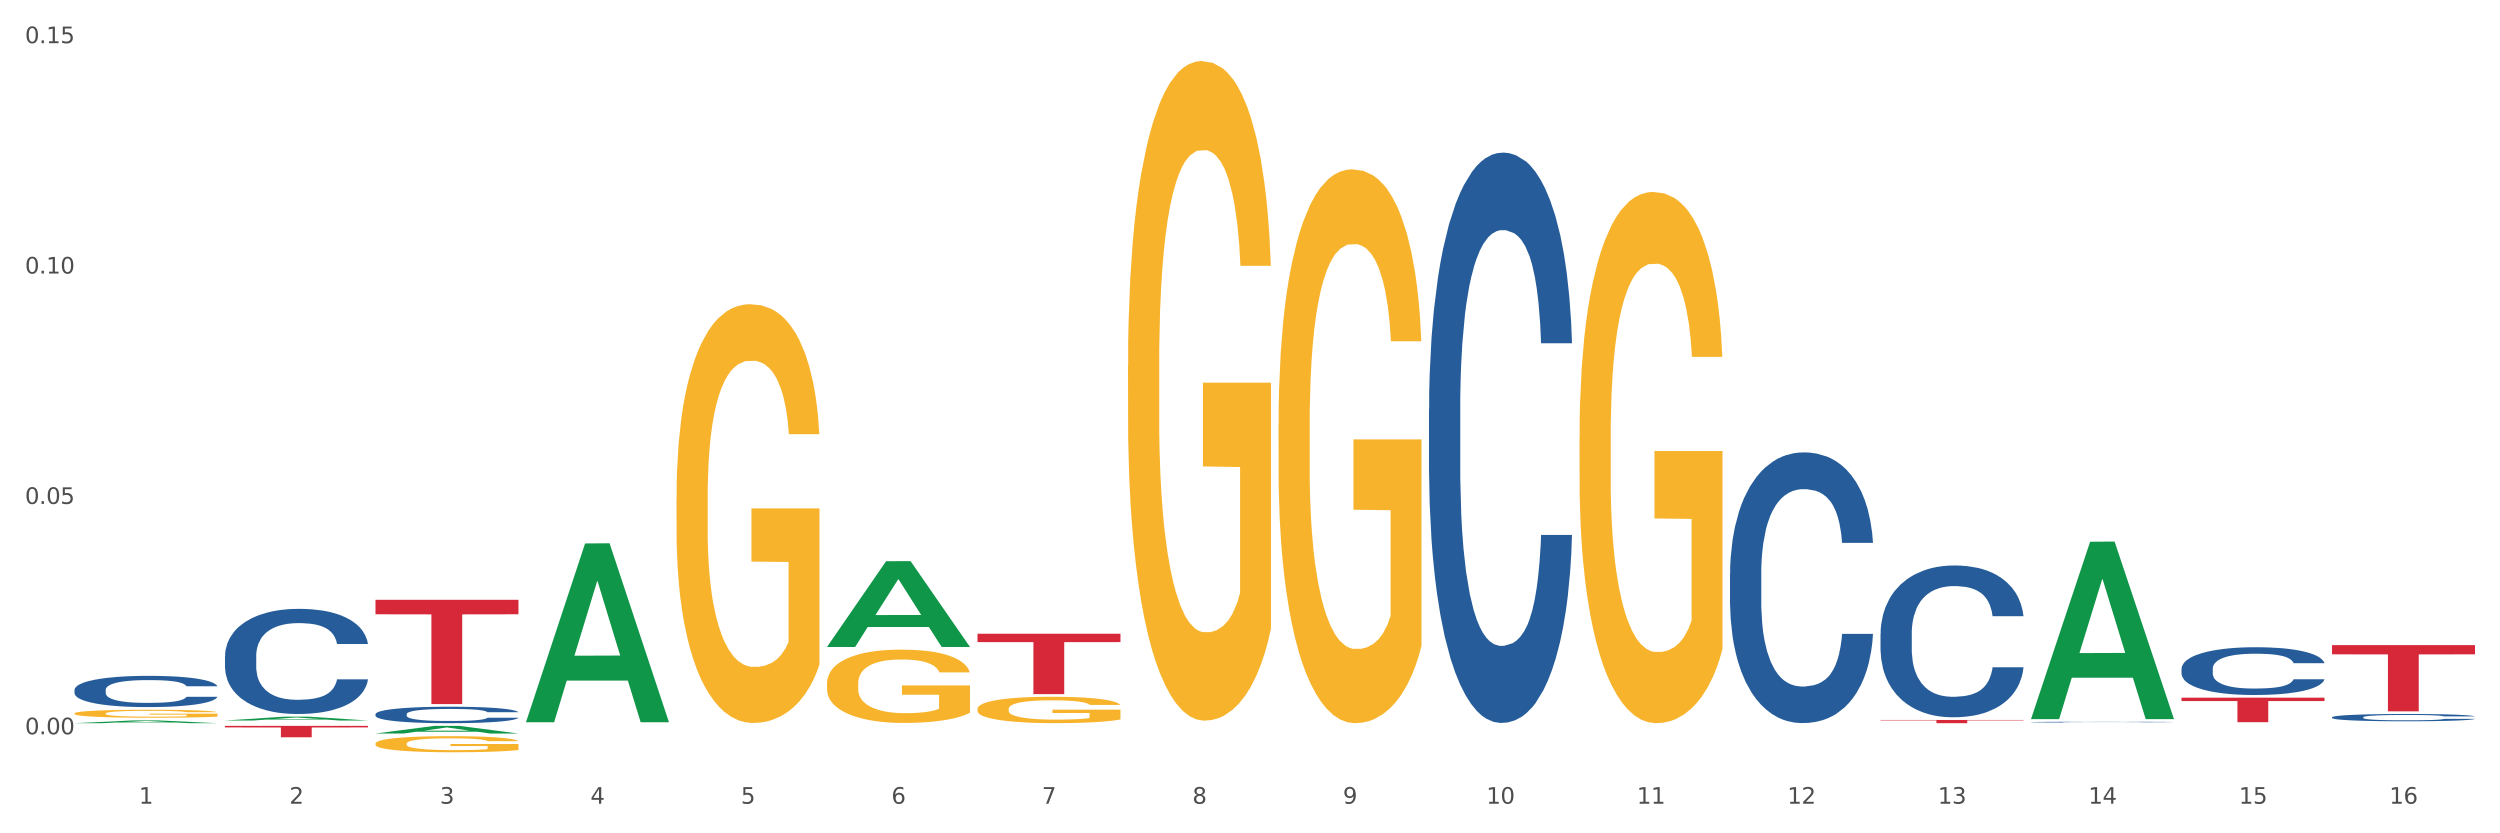 <?xml version="1.0" encoding="utf-8" standalone="no"?>
<!DOCTYPE svg PUBLIC "-//W3C//DTD SVG 1.1//EN"
  "http://www.w3.org/Graphics/SVG/1.1/DTD/svg11.dtd">
<svg xmlns:xlink="http://www.w3.org/1999/xlink" width="1080pt" height="360pt" viewBox="0 0 1080 360" xmlns="http://www.w3.org/2000/svg" version="1.1">
 <rect x="0" y="0" width="1080" height="360" fill="#333333" stroke="none"/>
 <defs>
  <style type="text/css">*{stroke-linejoin: round; stroke-linecap: butt}</style>
 </defs>
 <g id="figure_1">
  <g id="patch_1">
   <path d="M 0 360 
L 1080 360 
L 1080 0 
L 0 0 
z
" style="fill: #ffffff; stroke: #ffffff; stroke-linejoin: miter"/>
  </g>
  <g id="axes_1">
   <g id="matplotlib.axis_1">
    <g id="xtick_1">
     <g id="text_1">
      <!-- 1 -->
      <g style="fill: #4d4d4d" transform="translate(60.004 347.204) scale(0.096 -0.096)">
       <defs>
        <path id="DejaVuSans-31" d="M 794 531 
L 1825 531 
L 1825 4091 
L 703 3866 
L 703 4441 
L 1819 4666 
L 2450 4666 
L 2450 531 
L 3481 531 
L 3481 0 
L 794 0 
L 794 531 
z
" transform="scale(0.016)"/>
       </defs>
       <use xlink:href="#DejaVuSans-31"/>
      </g>
     </g>
    </g>
    <g id="xtick_2">
     <g id="text_2">
      <!-- 2 -->
      <g style="fill: #4d4d4d" transform="translate(125.021 347.204) scale(0.096 -0.096)">
       <defs>
        <path id="DejaVuSans-32" d="M 1228 531 
L 3431 531 
L 3431 0 
L 469 0 
L 469 531 
Q 828 903 1448 1529 
Q 2069 2156 2228 2338 
Q 2531 2678 2651 2914 
Q 2772 3150 2772 3378 
Q 2772 3750 2511 3984 
Q 2250 4219 1831 4219 
Q 1534 4219 1204 4116 
Q 875 4013 500 3803 
L 500 4441 
Q 881 4594 1212 4672 
Q 1544 4750 1819 4750 
Q 2544 4750 2975 4387 
Q 3406 4025 3406 3419 
Q 3406 3131 3298 2873 
Q 3191 2616 2906 2266 
Q 2828 2175 2409 1742 
Q 1991 1309 1228 531 
z
" transform="scale(0.016)"/>
       </defs>
       <use xlink:href="#DejaVuSans-32"/>
      </g>
     </g>
    </g>
    <g id="xtick_3">
     <g id="text_3">
      <!-- 3 -->
      <g style="fill: #4d4d4d" transform="translate(190.039 347.204) scale(0.096 -0.096)">
       <defs>
        <path id="DejaVuSans-33" d="M 2597 2516 
Q 3050 2419 3304 2112 
Q 3559 1806 3559 1356 
Q 3559 666 3084 287 
Q 2609 -91 1734 -91 
Q 1441 -91 1130 -33 
Q 819 25 488 141 
L 488 750 
Q 750 597 1062 519 
Q 1375 441 1716 441 
Q 2309 441 2620 675 
Q 2931 909 2931 1356 
Q 2931 1769 2642 2001 
Q 2353 2234 1838 2234 
L 1294 2234 
L 1294 2753 
L 1863 2753 
Q 2328 2753 2575 2939 
Q 2822 3125 2822 3475 
Q 2822 3834 2567 4026 
Q 2313 4219 1838 4219 
Q 1578 4219 1281 4162 
Q 984 4106 628 3988 
L 628 4550 
Q 988 4650 1302 4700 
Q 1616 4750 1894 4750 
Q 2613 4750 3031 4423 
Q 3450 4097 3450 3541 
Q 3450 3153 3228 2886 
Q 3006 2619 2597 2516 
z
" transform="scale(0.016)"/>
       </defs>
       <use xlink:href="#DejaVuSans-33"/>
      </g>
     </g>
    </g>
    <g id="xtick_4">
     <g id="text_4">
      <!-- 4 -->
      <g style="fill: #4d4d4d" transform="translate(255.056 347.204) scale(0.096 -0.096)">
       <defs>
        <path id="DejaVuSans-34" d="M 2419 4116 
L 825 1625 
L 2419 1625 
L 2419 4116 
z
M 2253 4666 
L 3047 4666 
L 3047 1625 
L 3713 1625 
L 3713 1100 
L 3047 1100 
L 3047 0 
L 2419 0 
L 2419 1100 
L 313 1100 
L 313 1709 
L 2253 4666 
z
" transform="scale(0.016)"/>
       </defs>
       <use xlink:href="#DejaVuSans-34"/>
      </g>
     </g>
    </g>
    <g id="xtick_5">
     <g id="text_5">
      <!-- 5 -->
      <g style="fill: #4d4d4d" transform="translate(320.073 347.204) scale(0.096 -0.096)">
       <defs>
        <path id="DejaVuSans-35" d="M 691 4666 
L 3169 4666 
L 3169 4134 
L 1269 4134 
L 1269 2991 
Q 1406 3038 1543 3061 
Q 1681 3084 1819 3084 
Q 2600 3084 3056 2656 
Q 3513 2228 3513 1497 
Q 3513 744 3044 326 
Q 2575 -91 1722 -91 
Q 1428 -91 1123 -41 
Q 819 9 494 109 
L 494 744 
Q 775 591 1075 516 
Q 1375 441 1709 441 
Q 2250 441 2565 725 
Q 2881 1009 2881 1497 
Q 2881 1984 2565 2268 
Q 2250 2553 1709 2553 
Q 1456 2553 1204 2497 
Q 953 2441 691 2322 
L 691 4666 
z
" transform="scale(0.016)"/>
       </defs>
       <use xlink:href="#DejaVuSans-35"/>
      </g>
     </g>
    </g>
    <g id="xtick_6">
     <g id="text_6">
      <!-- 6 -->
      <g style="fill: #4d4d4d" transform="translate(385.09 347.204) scale(0.096 -0.096)">
       <defs>
        <path id="DejaVuSans-36" d="M 2113 2584 
Q 1688 2584 1439 2293 
Q 1191 2003 1191 1497 
Q 1191 994 1439 701 
Q 1688 409 2113 409 
Q 2538 409 2786 701 
Q 3034 994 3034 1497 
Q 3034 2003 2786 2293 
Q 2538 2584 2113 2584 
z
M 3366 4563 
L 3366 3988 
Q 3128 4100 2886 4159 
Q 2644 4219 2406 4219 
Q 1781 4219 1451 3797 
Q 1122 3375 1075 2522 
Q 1259 2794 1537 2939 
Q 1816 3084 2150 3084 
Q 2853 3084 3261 2657 
Q 3669 2231 3669 1497 
Q 3669 778 3244 343 
Q 2819 -91 2113 -91 
Q 1303 -91 875 529 
Q 447 1150 447 2328 
Q 447 3434 972 4092 
Q 1497 4750 2381 4750 
Q 2619 4750 2861 4703 
Q 3103 4656 3366 4563 
z
" transform="scale(0.016)"/>
       </defs>
       <use xlink:href="#DejaVuSans-36"/>
      </g>
     </g>
    </g>
    <g id="xtick_7">
     <g id="text_7">
      <!-- 7 -->
      <g style="fill: #4d4d4d" transform="translate(450.108 347.204) scale(0.096 -0.096)">
       <defs>
        <path id="DejaVuSans-37" d="M 525 4666 
L 3525 4666 
L 3525 4397 
L 1831 0 
L 1172 0 
L 2766 4134 
L 525 4134 
L 525 4666 
z
" transform="scale(0.016)"/>
       </defs>
       <use xlink:href="#DejaVuSans-37"/>
      </g>
     </g>
    </g>
    <g id="xtick_8">
     <g id="text_8">
      <!-- 8 -->
      <g style="fill: #4d4d4d" transform="translate(515.125 347.204) scale(0.096 -0.096)">
       <defs>
        <path id="DejaVuSans-38" d="M 2034 2216 
Q 1584 2216 1326 1975 
Q 1069 1734 1069 1313 
Q 1069 891 1326 650 
Q 1584 409 2034 409 
Q 2484 409 2743 651 
Q 3003 894 3003 1313 
Q 3003 1734 2745 1975 
Q 2488 2216 2034 2216 
z
M 1403 2484 
Q 997 2584 770 2862 
Q 544 3141 544 3541 
Q 544 4100 942 4425 
Q 1341 4750 2034 4750 
Q 2731 4750 3128 4425 
Q 3525 4100 3525 3541 
Q 3525 3141 3298 2862 
Q 3072 2584 2669 2484 
Q 3125 2378 3379 2068 
Q 3634 1759 3634 1313 
Q 3634 634 3220 271 
Q 2806 -91 2034 -91 
Q 1263 -91 848 271 
Q 434 634 434 1313 
Q 434 1759 690 2068 
Q 947 2378 1403 2484 
z
M 1172 3481 
Q 1172 3119 1398 2916 
Q 1625 2713 2034 2713 
Q 2441 2713 2670 2916 
Q 2900 3119 2900 3481 
Q 2900 3844 2670 4047 
Q 2441 4250 2034 4250 
Q 1625 4250 1398 4047 
Q 1172 3844 1172 3481 
z
" transform="scale(0.016)"/>
       </defs>
       <use xlink:href="#DejaVuSans-38"/>
      </g>
     </g>
    </g>
    <g id="xtick_9">
     <g id="text_9">
      <!-- 9 -->
      <g style="fill: #4d4d4d" transform="translate(580.142 347.204) scale(0.096 -0.096)">
       <defs>
        <path id="DejaVuSans-39" d="M 703 97 
L 703 672 
Q 941 559 1184 500 
Q 1428 441 1663 441 
Q 2288 441 2617 861 
Q 2947 1281 2994 2138 
Q 2813 1869 2534 1725 
Q 2256 1581 1919 1581 
Q 1219 1581 811 2004 
Q 403 2428 403 3163 
Q 403 3881 828 4315 
Q 1253 4750 1959 4750 
Q 2769 4750 3195 4129 
Q 3622 3509 3622 2328 
Q 3622 1225 3098 567 
Q 2575 -91 1691 -91 
Q 1453 -91 1209 -44 
Q 966 3 703 97 
z
M 1959 2075 
Q 2384 2075 2632 2365 
Q 2881 2656 2881 3163 
Q 2881 3666 2632 3958 
Q 2384 4250 1959 4250 
Q 1534 4250 1286 3958 
Q 1038 3666 1038 3163 
Q 1038 2656 1286 2365 
Q 1534 2075 1959 2075 
z
" transform="scale(0.016)"/>
       </defs>
       <use xlink:href="#DejaVuSans-39"/>
      </g>
     </g>
    </g>
    <g id="xtick_10">
     <g id="text_10">
      <!-- 10 -->
      <g style="fill: #4d4d4d" transform="translate(642.105 347.204) scale(0.096 -0.096)">
       <defs>
        <path id="DejaVuSans-30" d="M 2034 4250 
Q 1547 4250 1301 3770 
Q 1056 3291 1056 2328 
Q 1056 1369 1301 889 
Q 1547 409 2034 409 
Q 2525 409 2770 889 
Q 3016 1369 3016 2328 
Q 3016 3291 2770 3770 
Q 2525 4250 2034 4250 
z
M 2034 4750 
Q 2819 4750 3233 4129 
Q 3647 3509 3647 2328 
Q 3647 1150 3233 529 
Q 2819 -91 2034 -91 
Q 1250 -91 836 529 
Q 422 1150 422 2328 
Q 422 3509 836 4129 
Q 1250 4750 2034 4750 
z
" transform="scale(0.016)"/>
       </defs>
       <use xlink:href="#DejaVuSans-31"/>
       <use xlink:href="#DejaVuSans-30" transform="translate(63.623 0)"/>
      </g>
     </g>
    </g>
    <g id="xtick_11">
     <g id="text_11">
      <!-- 11 -->
      <g style="fill: #4d4d4d" transform="translate(707.123 347.204) scale(0.096 -0.096)">
       <use xlink:href="#DejaVuSans-31"/>
       <use xlink:href="#DejaVuSans-31" transform="translate(63.623 0)"/>
      </g>
     </g>
    </g>
    <g id="xtick_12">
     <g id="text_12">
      <!-- 12 -->
      <g style="fill: #4d4d4d" transform="translate(772.14 347.204) scale(0.096 -0.096)">
       <use xlink:href="#DejaVuSans-31"/>
       <use xlink:href="#DejaVuSans-32" transform="translate(63.623 0)"/>
      </g>
     </g>
    </g>
    <g id="xtick_13">
     <g id="text_13">
      <!-- 13 -->
      <g style="fill: #4d4d4d" transform="translate(837.157 347.204) scale(0.096 -0.096)">
       <use xlink:href="#DejaVuSans-31"/>
       <use xlink:href="#DejaVuSans-33" transform="translate(63.623 0)"/>
      </g>
     </g>
    </g>
    <g id="xtick_14">
     <g id="text_14">
      <!-- 14 -->
      <g style="fill: #4d4d4d" transform="translate(902.174 347.204) scale(0.096 -0.096)">
       <use xlink:href="#DejaVuSans-31"/>
       <use xlink:href="#DejaVuSans-34" transform="translate(63.623 0)"/>
      </g>
     </g>
    </g>
    <g id="xtick_15">
     <g id="text_15">
      <!-- 15 -->
      <g style="fill: #4d4d4d" transform="translate(967.192 347.204) scale(0.096 -0.096)">
       <use xlink:href="#DejaVuSans-31"/>
       <use xlink:href="#DejaVuSans-35" transform="translate(63.623 0)"/>
      </g>
     </g>
    </g>
    <g id="xtick_16">
     <g id="text_16">
      <!-- 16 -->
      <g style="fill: #4d4d4d" transform="translate(1032.209 347.204) scale(0.096 -0.096)">
       <use xlink:href="#DejaVuSans-31"/>
       <use xlink:href="#DejaVuSans-36" transform="translate(63.623 0)"/>
      </g>
     </g>
    </g>
    <g id="xtick_17"/>
    <g id="xtick_18"/>
    <g id="xtick_19"/>
    <g id="xtick_20"/>
    <g id="xtick_21"/>
    <g id="xtick_22"/>
    <g id="xtick_23"/>
    <g id="xtick_24"/>
    <g id="xtick_25"/>
    <g id="xtick_26"/>
    <g id="xtick_27"/>
    <g id="xtick_28"/>
    <g id="xtick_29"/>
    <g id="xtick_30"/>
    <g id="xtick_31"/>
   </g>
   <g id="matplotlib.axis_2">
    <g id="ytick_1">
     <g id="text_17">
      <!-- 0.00 -->
      <g style="fill: #4d4d4d" transform="translate(10.8 317.214) scale(0.096 -0.096)">
       <defs>
        <path id="DejaVuSans-2e" d="M 684 794 
L 1344 794 
L 1344 0 
L 684 0 
L 684 794 
z
" transform="scale(0.016)"/>
       </defs>
       <use xlink:href="#DejaVuSans-30"/>
       <use xlink:href="#DejaVuSans-2e" transform="translate(63.623 0)"/>
       <use xlink:href="#DejaVuSans-30" transform="translate(95.41 0)"/>
       <use xlink:href="#DejaVuSans-30" transform="translate(159.033 0)"/>
      </g>
     </g>
    </g>
    <g id="ytick_2">
     <g id="text_18">
      <!-- 0.05 -->
      <g style="fill: #4d4d4d" transform="translate(10.8 217.694) scale(0.096 -0.096)">
       <use xlink:href="#DejaVuSans-30"/>
       <use xlink:href="#DejaVuSans-2e" transform="translate(63.623 0)"/>
       <use xlink:href="#DejaVuSans-30" transform="translate(95.41 0)"/>
       <use xlink:href="#DejaVuSans-35" transform="translate(159.033 0)"/>
      </g>
     </g>
    </g>
    <g id="ytick_3">
     <g id="text_19">
      <!-- 0.10 -->
      <g style="fill: #4d4d4d" transform="translate(10.8 118.174) scale(0.096 -0.096)">
       <use xlink:href="#DejaVuSans-30"/>
       <use xlink:href="#DejaVuSans-2e" transform="translate(63.623 0)"/>
       <use xlink:href="#DejaVuSans-31" transform="translate(95.41 0)"/>
       <use xlink:href="#DejaVuSans-30" transform="translate(159.033 0)"/>
      </g>
     </g>
    </g>
    <g id="ytick_4">
     <g id="text_20">
      <!-- 0.15 -->
      <g style="fill: #4d4d4d" transform="translate(10.8 18.654) scale(0.096 -0.096)">
       <use xlink:href="#DejaVuSans-30"/>
       <use xlink:href="#DejaVuSans-2e" transform="translate(63.623 0)"/>
       <use xlink:href="#DejaVuSans-31" transform="translate(95.41 0)"/>
       <use xlink:href="#DejaVuSans-35" transform="translate(159.033 0)"/>
      </g>
     </g>
    </g>
    <g id="ytick_5"/>
    <g id="ytick_6"/>
    <g id="ytick_7"/>
   </g>
   <g id="PolyCollection_1">
    <path d="M 32.175 312.415 
L 32.239 312.414 
L 57.709 311.211 
L 68.28 311.21 
L 93.941 312.417 
L 81.715 312.417 
L 76.176 312.136 
L 49.877 312.136 
L 49.686 312.141 
L 44.337 312.417 
L 32.175 312.417 
L 32.175 312.415 
L 53.188 311.968 
L 72.864 311.967 
L 63.122 311.467 
L 62.995 311.465 
L 62.867 311.468 
L 53.125 311.967 
L 53.188 311.968 
L 32.175 312.415 
z
" clip-path="url(#p55f2354c99)" style="fill: #109648"/>
    <path d="M 97.192 311.258 
L 97.256 311.257 
L 122.727 309.597 
L 133.297 309.595 
L 158.959 311.261 
L 146.733 311.261 
L 141.193 310.873 
L 114.894 310.873 
L 114.703 310.879 
L 109.354 311.261 
L 97.192 311.261 
L 97.192 311.258 
L 118.206 310.642 
L 137.882 310.64 
L 128.139 309.95 
L 128.012 309.947 
L 127.884 309.952 
L 118.142 310.64 
L 118.206 310.642 
L 97.192 311.258 
z
" clip-path="url(#p55f2354c99)" style="fill: #109648"/>
    <path d="M 1007.434 278.703 
L 1069.2 278.703 
L 1069.2 282.676 
L 1044.903 282.703 
L 1044.903 307.291 
L 1031.584 307.291 
L 1031.584 282.703 
L 1007.434 282.676 
L 1007.434 278.73 
L 1007.434 278.703 
z
" clip-path="url(#p55f2354c99)" style="fill: #d62839"/>
    <path d="M 942.416 301.386 
L 1004.183 301.386 
L 1004.183 302.859 
L 979.886 302.869 
L 979.886 311.983 
L 966.567 311.983 
L 966.567 302.869 
L 942.416 302.859 
L 942.416 301.396 
L 942.416 301.386 
z
" clip-path="url(#p55f2354c99)" style="fill: #d62839"/>
    <path d="M 812.382 311.023 
L 874.148 311.023 
L 874.148 311.217 
L 849.852 311.218 
L 849.852 312.417 
L 836.532 312.417 
L 836.532 311.218 
L 812.382 311.217 
L 812.382 311.024 
L 812.382 311.023 
z
" clip-path="url(#p55f2354c99)" style="fill: #d62839"/>
    <path d="M 812.382 273.754 
L 812.455 273.694 
L 812.455 272.016 
L 812.674 269.74 
L 813.477 265.547 
L 814.499 262.372 
L 816.251 258.658 
L 817.201 257.101 
L 818.442 255.364 
L 820.997 252.548 
L 823.917 250.152 
L 825.962 248.834 
L 827.495 247.996 
L 830.926 246.498 
L 832.898 245.839 
L 834.942 245.3 
L 836.694 244.941 
L 839.615 244.521 
L 841.951 244.342 
L 844.652 244.282 
L 846.916 244.342 
L 849.909 244.581 
L 854.29 245.3 
L 855.969 245.719 
L 858.232 246.438 
L 860.568 247.397 
L 862.467 248.355 
L 864.657 249.733 
L 866.92 251.53 
L 869.111 253.806 
L 870.644 255.903 
L 871.885 258.119 
L 872.98 260.815 
L 873.783 263.75 
L 874.148 266.206 
L 860.787 266.206 
L 860.422 263.99 
L 859.692 261.593 
L 858.962 259.976 
L 858.159 258.658 
L 856.918 257.161 
L 855.823 256.202 
L 853.998 255.064 
L 852.318 254.345 
L 850.931 253.926 
L 849.252 253.567 
L 845.674 253.207 
L 843.119 253.207 
L 841.513 253.327 
L 839.542 253.627 
L 837.862 254.046 
L 835.891 254.765 
L 834.358 255.543 
L 832.825 256.562 
L 831.949 257.281 
L 830.634 258.598 
L 829.758 259.677 
L 828.59 261.534 
L 827.933 262.851 
L 826.765 266.266 
L 826.254 268.782 
L 826.035 270.519 
L 825.889 272.436 
L 825.889 281.78 
L 826.327 285.973 
L 826.692 287.771 
L 827.276 289.807 
L 828.371 292.443 
L 829.977 295.019 
L 831.657 296.876 
L 833.044 298.014 
L 834.358 298.852 
L 835.672 299.511 
L 837.278 300.11 
L 838.592 300.47 
L 840.564 300.829 
L 842.9 301.009 
L 844.725 301.009 
L 848.449 300.709 
L 850.128 300.41 
L 851.734 299.991 
L 853.486 299.332 
L 854.874 298.613 
L 855.677 298.074 
L 856.991 296.936 
L 858.013 295.737 
L 858.889 294.36 
L 859.473 293.162 
L 860.13 291.365 
L 860.641 289.328 
L 860.787 288.25 
L 874.148 288.25 
L 873.856 290.406 
L 873.345 292.503 
L 872.323 295.318 
L 871.52 296.936 
L 870.279 298.912 
L 868.965 300.59 
L 867.139 302.446 
L 865.46 303.824 
L 863.708 305.022 
L 861.81 306.1 
L 858.378 307.598 
L 857.137 308.017 
L 854.509 308.736 
L 852.464 309.155 
L 849.471 309.575 
L 846.405 309.814 
L 843.192 309.874 
L 840.345 309.754 
L 837.205 309.395 
L 835.234 309.036 
L 833.044 308.497 
L 830.488 307.658 
L 828.079 306.64 
L 825.816 305.442 
L 823.698 304.064 
L 821.727 302.506 
L 819.172 299.931 
L 817.274 297.415 
L 815.886 295.079 
L 814.937 293.102 
L 813.988 290.586 
L 813.477 288.849 
L 812.674 284.656 
L 812.382 280.762 
L 812.382 273.754 
z
" clip-path="url(#p55f2354c99)" style="fill: #255c99"/>
    <path d="M 747.365 247.977 
L 747.438 247.87 
L 747.438 244.88 
L 747.657 240.821 
L 748.46 233.345 
L 749.482 227.685 
L 751.234 221.063 
L 752.183 218.286 
L 753.424 215.189 
L 755.98 210.169 
L 758.9 205.897 
L 760.944 203.548 
L 762.478 202.053 
L 765.909 199.383 
L 767.88 198.208 
L 769.925 197.246 
L 771.677 196.606 
L 774.597 195.858 
L 776.934 195.538 
L 779.635 195.431 
L 781.898 195.538 
L 784.892 195.965 
L 789.272 197.246 
L 790.952 197.994 
L 793.215 199.276 
L 795.551 200.985 
L 797.449 202.693 
L 799.64 205.15 
L 801.903 208.354 
L 804.093 212.412 
L 805.627 216.15 
L 806.868 220.102 
L 807.963 224.908 
L 808.766 230.141 
L 809.131 234.52 
L 795.77 234.52 
L 795.405 230.569 
L 794.675 226.296 
L 793.945 223.413 
L 793.142 221.063 
L 791.901 218.393 
L 790.806 216.684 
L 788.98 214.655 
L 787.301 213.374 
L 785.914 212.626 
L 784.235 211.985 
L 780.657 211.344 
L 778.102 211.344 
L 776.496 211.558 
L 774.524 212.092 
L 772.845 212.839 
L 770.874 214.121 
L 769.341 215.51 
L 767.807 217.325 
L 766.931 218.607 
L 765.617 220.956 
L 764.741 222.879 
L 763.573 226.19 
L 762.916 228.539 
L 761.748 234.627 
L 761.237 239.113 
L 761.018 242.21 
L 760.871 245.628 
L 760.871 262.289 
L 761.31 269.765 
L 761.675 272.969 
L 762.259 276.6 
L 763.354 281.299 
L 764.96 285.892 
L 766.639 289.203 
L 768.026 291.232 
L 769.341 292.727 
L 770.655 293.902 
L 772.261 294.97 
L 773.575 295.611 
L 775.546 296.251 
L 777.883 296.572 
L 779.708 296.572 
L 783.432 296.038 
L 785.111 295.504 
L 786.717 294.756 
L 788.469 293.581 
L 789.856 292.3 
L 790.66 291.339 
L 791.974 289.309 
L 792.996 287.173 
L 793.872 284.717 
L 794.456 282.581 
L 795.113 279.377 
L 795.624 275.746 
L 795.77 273.823 
L 809.131 273.823 
L 808.839 277.668 
L 808.328 281.406 
L 807.306 286.426 
L 806.503 289.309 
L 805.262 292.834 
L 803.947 295.824 
L 802.122 299.135 
L 800.443 301.591 
L 798.691 303.728 
L 796.792 305.65 
L 793.361 308.32 
L 792.12 309.068 
L 789.491 310.349 
L 787.447 311.097 
L 784.454 311.844 
L 781.387 312.272 
L 778.175 312.378 
L 775.327 312.165 
L 772.188 311.524 
L 770.217 310.883 
L 768.026 309.922 
L 765.471 308.427 
L 763.062 306.611 
L 760.798 304.475 
L 758.681 302.019 
L 756.71 299.242 
L 754.155 294.649 
L 752.256 290.164 
L 750.869 285.998 
L 749.92 282.474 
L 748.971 277.988 
L 748.46 274.891 
L 747.657 267.415 
L 747.365 260.473 
L 747.365 247.977 
z
" clip-path="url(#p55f2354c99)" style="fill: #255c99"/>
    <path d="M 617.33 176.633 
L 617.403 176.408 
L 617.403 170.107 
L 617.622 161.556 
L 618.425 145.804 
L 619.447 133.878 
L 621.2 119.926 
L 622.149 114.076 
L 623.39 107.55 
L 625.945 96.974 
L 628.866 87.973 
L 630.91 83.022 
L 632.443 79.872 
L 635.875 74.246 
L 637.846 71.771 
L 639.89 69.746 
L 641.642 68.395 
L 644.563 66.82 
L 646.899 66.145 
L 649.601 65.92 
L 651.864 66.145 
L 654.857 67.045 
L 659.238 69.746 
L 660.917 71.321 
L 663.18 74.021 
L 665.517 77.621 
L 667.415 81.222 
L 669.605 86.397 
L 671.869 93.148 
L 674.059 101.699 
L 675.592 109.575 
L 676.833 117.901 
L 677.928 128.027 
L 678.732 139.054 
L 679.097 148.28 
L 665.736 148.28 
L 665.371 139.954 
L 664.641 130.953 
L 663.91 124.877 
L 663.107 119.926 
L 661.866 114.301 
L 660.771 110.7 
L 658.946 106.425 
L 657.267 103.724 
L 655.879 102.149 
L 654.2 100.799 
L 650.623 99.449 
L 648.067 99.449 
L 646.461 99.899 
L 644.49 101.024 
L 642.811 102.599 
L 640.839 105.3 
L 639.306 108.225 
L 637.773 112.05 
L 636.897 114.751 
L 635.583 119.701 
L 634.707 123.752 
L 633.538 130.728 
L 632.881 135.678 
L 631.713 148.505 
L 631.202 157.956 
L 630.983 164.482 
L 630.837 171.682 
L 630.837 206.786 
L 631.275 222.538 
L 631.64 229.289 
L 632.224 236.94 
L 633.319 246.841 
L 634.926 256.517 
L 636.605 263.493 
L 637.992 267.768 
L 639.306 270.919 
L 640.62 273.394 
L 642.227 275.644 
L 643.541 276.995 
L 645.512 278.345 
L 647.848 279.02 
L 649.674 279.02 
L 653.397 277.895 
L 655.076 276.77 
L 656.683 275.194 
L 658.435 272.719 
L 659.822 270.019 
L 660.625 267.994 
L 661.939 263.718 
L 662.961 259.218 
L 663.837 254.042 
L 664.422 249.541 
L 665.079 242.791 
L 665.59 235.14 
L 665.736 231.089 
L 679.097 231.089 
L 678.805 239.19 
L 678.293 247.066 
L 677.271 257.642 
L 676.468 263.718 
L 675.227 271.144 
L 673.913 277.445 
L 672.088 284.42 
L 670.408 289.596 
L 668.656 294.097 
L 666.758 298.147 
L 663.326 303.773 
L 662.085 305.348 
L 659.457 308.048 
L 657.413 309.623 
L 654.419 311.199 
L 651.353 312.099 
L 648.14 312.324 
L 645.293 311.874 
L 642.154 310.523 
L 640.182 309.173 
L 637.992 307.148 
L 635.437 303.998 
L 633.027 300.172 
L 630.764 295.672 
L 628.647 290.496 
L 626.675 284.645 
L 624.12 274.969 
L 622.222 265.518 
L 620.835 256.742 
L 619.886 249.316 
L 618.936 239.865 
L 618.425 233.34 
L 617.622 217.588 
L 617.33 202.961 
L 617.33 176.633 
z
" clip-path="url(#p55f2354c99)" style="fill: #255c99"/>
    <path d="M 1007.434 309.858 
L 1007.507 309.855 
L 1007.507 309.774 
L 1007.726 309.665 
L 1008.529 309.463 
L 1009.551 309.31 
L 1011.303 309.132 
L 1012.252 309.057 
L 1013.493 308.973 
L 1016.049 308.838 
L 1018.969 308.722 
L 1021.013 308.659 
L 1022.547 308.619 
L 1025.978 308.547 
L 1027.949 308.515 
L 1029.994 308.489 
L 1031.746 308.472 
L 1034.666 308.452 
L 1037.003 308.443 
L 1039.704 308.44 
L 1041.967 308.443 
L 1044.961 308.455 
L 1049.341 308.489 
L 1051.021 308.509 
L 1053.284 308.544 
L 1055.62 308.59 
L 1057.518 308.636 
L 1059.709 308.702 
L 1061.972 308.789 
L 1064.162 308.898 
L 1065.696 308.999 
L 1066.937 309.106 
L 1068.032 309.235 
L 1068.835 309.376 
L 1069.2 309.495 
L 1055.839 309.495 
L 1055.474 309.388 
L 1054.744 309.273 
L 1054.014 309.195 
L 1053.211 309.132 
L 1051.97 309.06 
L 1050.875 309.013 
L 1049.049 308.959 
L 1047.37 308.924 
L 1045.983 308.904 
L 1044.304 308.887 
L 1040.726 308.869 
L 1038.171 308.869 
L 1036.565 308.875 
L 1034.593 308.89 
L 1032.914 308.91 
L 1030.943 308.944 
L 1029.41 308.982 
L 1027.876 309.031 
L 1027 309.065 
L 1025.686 309.129 
L 1024.81 309.181 
L 1023.642 309.27 
L 1022.985 309.333 
L 1021.817 309.497 
L 1021.306 309.618 
L 1021.086 309.702 
L 1020.94 309.794 
L 1020.94 310.244 
L 1021.379 310.445 
L 1021.744 310.532 
L 1022.328 310.63 
L 1023.423 310.756 
L 1025.029 310.88 
L 1026.708 310.97 
L 1028.095 311.024 
L 1029.41 311.065 
L 1030.724 311.096 
L 1032.33 311.125 
L 1033.644 311.142 
L 1035.615 311.16 
L 1037.952 311.168 
L 1039.777 311.168 
L 1043.501 311.154 
L 1045.18 311.139 
L 1046.786 311.119 
L 1048.538 311.088 
L 1049.925 311.053 
L 1050.728 311.027 
L 1052.043 310.972 
L 1053.065 310.915 
L 1053.941 310.849 
L 1054.525 310.791 
L 1055.182 310.704 
L 1055.693 310.607 
L 1055.839 310.555 
L 1069.2 310.555 
L 1068.908 310.658 
L 1068.397 310.759 
L 1067.375 310.895 
L 1066.572 310.972 
L 1065.33 311.067 
L 1064.016 311.148 
L 1062.191 311.237 
L 1060.512 311.304 
L 1058.76 311.361 
L 1056.861 311.413 
L 1053.43 311.485 
L 1052.189 311.505 
L 1049.56 311.54 
L 1047.516 311.56 
L 1044.523 311.58 
L 1041.456 311.592 
L 1038.244 311.595 
L 1035.396 311.589 
L 1032.257 311.572 
L 1030.286 311.554 
L 1028.095 311.528 
L 1025.54 311.488 
L 1023.131 311.439 
L 1020.867 311.381 
L 1018.75 311.315 
L 1016.779 311.24 
L 1014.224 311.116 
L 1012.325 310.995 
L 1010.938 310.883 
L 1009.989 310.788 
L 1009.04 310.667 
L 1008.529 310.583 
L 1007.726 310.382 
L 1007.434 310.195 
L 1007.434 309.858 
z
" clip-path="url(#p55f2354c99)" style="fill: #255c99"/>
    <path d="M 162.209 308.501 
L 162.282 308.494 
L 162.282 308.312 
L 162.502 308.065 
L 163.305 307.611 
L 164.327 307.266 
L 166.079 306.864 
L 167.028 306.695 
L 168.269 306.506 
L 170.825 306.201 
L 173.745 305.941 
L 175.789 305.798 
L 177.323 305.707 
L 180.754 305.545 
L 182.725 305.473 
L 184.77 305.415 
L 186.522 305.376 
L 189.442 305.331 
L 191.778 305.311 
L 194.48 305.305 
L 196.743 305.311 
L 199.737 305.337 
L 204.117 305.415 
L 205.796 305.46 
L 208.06 305.538 
L 210.396 305.642 
L 212.294 305.746 
L 214.485 305.896 
L 216.748 306.091 
L 218.938 306.337 
L 220.471 306.565 
L 221.713 306.805 
L 222.808 307.097 
L 223.611 307.416 
L 223.976 307.682 
L 210.615 307.682 
L 210.25 307.442 
L 209.52 307.182 
L 208.79 307.006 
L 207.987 306.864 
L 206.746 306.701 
L 205.65 306.597 
L 203.825 306.474 
L 202.146 306.396 
L 200.759 306.35 
L 199.079 306.311 
L 195.502 306.272 
L 192.947 306.272 
L 191.34 306.285 
L 189.369 306.318 
L 187.69 306.363 
L 185.719 306.441 
L 184.185 306.526 
L 182.652 306.636 
L 181.776 306.714 
L 180.462 306.857 
L 179.586 306.974 
L 178.418 307.175 
L 177.761 307.318 
L 176.592 307.689 
L 176.081 307.961 
L 175.862 308.15 
L 175.716 308.358 
L 175.716 309.371 
L 176.154 309.826 
L 176.519 310.021 
L 177.104 310.241 
L 178.199 310.527 
L 179.805 310.807 
L 181.484 311.008 
L 182.871 311.131 
L 184.185 311.222 
L 185.5 311.294 
L 187.106 311.359 
L 188.42 311.398 
L 190.391 311.437 
L 192.728 311.456 
L 194.553 311.456 
L 198.276 311.424 
L 199.956 311.391 
L 201.562 311.346 
L 203.314 311.274 
L 204.701 311.196 
L 205.504 311.138 
L 206.819 311.014 
L 207.841 310.884 
L 208.717 310.735 
L 209.301 310.605 
L 209.958 310.41 
L 210.469 310.189 
L 210.615 310.072 
L 223.976 310.072 
L 223.684 310.306 
L 223.173 310.534 
L 222.151 310.839 
L 221.348 311.014 
L 220.106 311.229 
L 218.792 311.411 
L 216.967 311.612 
L 215.288 311.761 
L 213.535 311.891 
L 211.637 312.008 
L 208.206 312.171 
L 206.965 312.216 
L 204.336 312.294 
L 202.292 312.34 
L 199.299 312.385 
L 196.232 312.411 
L 193.02 312.417 
L 190.172 312.404 
L 187.033 312.366 
L 185.062 312.327 
L 182.871 312.268 
L 180.316 312.177 
L 177.907 312.067 
L 175.643 311.937 
L 173.526 311.787 
L 171.555 311.618 
L 168.999 311.339 
L 167.101 311.066 
L 165.714 310.813 
L 164.765 310.599 
L 163.816 310.326 
L 163.305 310.137 
L 162.502 309.683 
L 162.209 309.261 
L 162.209 308.501 
z
" clip-path="url(#p55f2354c99)" style="fill: #255c99"/>
    <path d="M 32.175 298.032 
L 32.248 298.02 
L 32.248 297.675 
L 32.467 297.206 
L 33.27 296.344 
L 34.292 295.69 
L 36.045 294.926 
L 36.994 294.605 
L 38.235 294.248 
L 40.79 293.669 
L 43.711 293.176 
L 45.755 292.904 
L 47.288 292.732 
L 50.72 292.424 
L 52.691 292.288 
L 54.735 292.177 
L 56.487 292.103 
L 59.408 292.017 
L 61.744 291.98 
L 64.445 291.967 
L 66.709 291.98 
L 69.702 292.029 
L 74.083 292.177 
L 75.762 292.263 
L 78.025 292.411 
L 80.362 292.608 
L 82.26 292.806 
L 84.45 293.089 
L 86.713 293.459 
L 88.904 293.927 
L 90.437 294.359 
L 91.678 294.815 
L 92.773 295.37 
L 93.576 295.974 
L 93.941 296.479 
L 80.581 296.479 
L 80.216 296.023 
L 79.485 295.53 
L 78.755 295.197 
L 77.952 294.926 
L 76.711 294.618 
L 75.616 294.421 
L 73.791 294.186 
L 72.111 294.038 
L 70.724 293.952 
L 69.045 293.878 
L 65.468 293.804 
L 62.912 293.804 
L 61.306 293.829 
L 59.335 293.89 
L 57.655 293.977 
L 55.684 294.125 
L 54.151 294.285 
L 52.618 294.494 
L 51.742 294.642 
L 50.427 294.914 
L 49.551 295.135 
L 48.383 295.518 
L 47.726 295.789 
L 46.558 296.491 
L 46.047 297.009 
L 45.828 297.367 
L 45.682 297.761 
L 45.682 299.684 
L 46.12 300.547 
L 46.485 300.917 
L 47.069 301.336 
L 48.164 301.878 
L 49.77 302.408 
L 51.45 302.79 
L 52.837 303.025 
L 54.151 303.197 
L 55.465 303.333 
L 57.071 303.456 
L 58.386 303.53 
L 60.357 303.604 
L 62.693 303.641 
L 64.518 303.641 
L 68.242 303.579 
L 69.921 303.518 
L 71.527 303.431 
L 73.28 303.296 
L 74.667 303.148 
L 75.47 303.037 
L 76.784 302.803 
L 77.806 302.556 
L 78.682 302.273 
L 79.266 302.026 
L 79.923 301.656 
L 80.435 301.237 
L 80.581 301.015 
L 93.941 301.015 
L 93.649 301.459 
L 93.138 301.891 
L 92.116 302.47 
L 91.313 302.803 
L 90.072 303.21 
L 88.758 303.555 
L 86.932 303.937 
L 85.253 304.22 
L 83.501 304.467 
L 81.603 304.689 
L 78.171 304.997 
L 76.93 305.083 
L 74.302 305.231 
L 72.257 305.317 
L 69.264 305.404 
L 66.198 305.453 
L 62.985 305.465 
L 60.138 305.441 
L 56.998 305.367 
L 55.027 305.293 
L 52.837 305.182 
L 50.281 305.009 
L 47.872 304.8 
L 45.609 304.553 
L 43.492 304.27 
L 41.52 303.949 
L 38.965 303.419 
L 37.067 302.901 
L 35.679 302.421 
L 34.73 302.014 
L 33.781 301.496 
L 33.27 301.139 
L 32.467 300.276 
L 32.175 299.475 
L 32.175 298.032 
z
" clip-path="url(#p55f2354c99)" style="fill: #255c99"/>
    <path d="M 942.416 288.874 
L 942.489 288.856 
L 942.489 288.328 
L 942.708 287.612 
L 943.512 286.293 
L 944.534 285.294 
L 946.286 284.126 
L 947.235 283.636 
L 948.476 283.089 
L 951.032 282.204 
L 953.952 281.45 
L 955.996 281.035 
L 957.529 280.772 
L 960.961 280.3 
L 962.932 280.093 
L 964.976 279.924 
L 966.729 279.81 
L 969.649 279.679 
L 971.985 279.622 
L 974.687 279.603 
L 976.95 279.622 
L 979.943 279.697 
L 984.324 279.924 
L 986.003 280.055 
L 988.267 280.282 
L 990.603 280.583 
L 992.501 280.885 
L 994.691 281.318 
L 996.955 281.883 
L 999.145 282.599 
L 1000.678 283.259 
L 1001.919 283.956 
L 1003.015 284.804 
L 1003.818 285.728 
L 1004.183 286.5 
L 990.822 286.5 
L 990.457 285.803 
L 989.727 285.049 
L 988.997 284.54 
L 988.194 284.126 
L 986.952 283.655 
L 985.857 283.353 
L 984.032 282.995 
L 982.353 282.769 
L 980.966 282.637 
L 979.286 282.524 
L 975.709 282.411 
L 973.154 282.411 
L 971.547 282.449 
L 969.576 282.543 
L 967.897 282.675 
L 965.926 282.901 
L 964.392 283.146 
L 962.859 283.466 
L 961.983 283.692 
L 960.669 284.107 
L 959.793 284.446 
L 958.625 285.03 
L 957.967 285.445 
L 956.799 286.519 
L 956.288 287.31 
L 956.069 287.857 
L 955.923 288.46 
L 955.923 291.4 
L 956.361 292.719 
L 956.726 293.284 
L 957.31 293.925 
L 958.406 294.754 
L 960.012 295.564 
L 961.691 296.148 
L 963.078 296.506 
L 964.392 296.77 
L 965.707 296.977 
L 967.313 297.166 
L 968.627 297.279 
L 970.598 297.392 
L 972.935 297.449 
L 974.76 297.449 
L 978.483 297.354 
L 980.163 297.26 
L 981.769 297.128 
L 983.521 296.921 
L 984.908 296.695 
L 985.711 296.525 
L 987.025 296.167 
L 988.048 295.79 
L 988.924 295.357 
L 989.508 294.98 
L 990.165 294.415 
L 990.676 293.774 
L 990.822 293.435 
L 1004.183 293.435 
L 1003.891 294.113 
L 1003.38 294.773 
L 1002.358 295.658 
L 1001.554 296.167 
L 1000.313 296.789 
L 998.999 297.317 
L 997.174 297.901 
L 995.495 298.334 
L 993.742 298.711 
L 991.844 299.05 
L 988.413 299.521 
L 987.171 299.653 
L 984.543 299.879 
L 982.499 300.011 
L 979.505 300.143 
L 976.439 300.219 
L 973.227 300.237 
L 970.379 300.2 
L 967.24 300.087 
L 965.268 299.974 
L 963.078 299.804 
L 960.523 299.54 
L 958.114 299.22 
L 955.85 298.843 
L 953.733 298.41 
L 951.762 297.92 
L 949.206 297.109 
L 947.308 296.318 
L 945.921 295.583 
L 944.972 294.961 
L 944.023 294.17 
L 943.512 293.623 
L 942.708 292.304 
L 942.416 291.079 
L 942.416 288.874 
z
" clip-path="url(#p55f2354c99)" style="fill: #255c99"/>
    <path d="M 877.399 311.957 
L 877.472 311.956 
L 877.472 311.948 
L 877.691 311.935 
L 878.494 311.913 
L 879.516 311.897 
L 881.269 311.877 
L 882.218 311.869 
L 883.459 311.859 
L 886.014 311.845 
L 888.935 311.832 
L 890.979 311.825 
L 892.512 311.82 
L 895.944 311.813 
L 897.915 311.809 
L 899.959 311.806 
L 901.711 311.804 
L 904.632 311.802 
L 906.968 311.801 
L 909.67 311.801 
L 911.933 311.801 
L 914.926 311.802 
L 919.307 311.806 
L 920.986 311.808 
L 923.249 311.812 
L 925.586 311.817 
L 927.484 311.822 
L 929.674 311.83 
L 931.938 311.839 
L 934.128 311.851 
L 935.661 311.862 
L 936.902 311.874 
L 937.997 311.888 
L 938.8 311.904 
L 939.166 311.917 
L 925.805 311.917 
L 925.44 311.905 
L 924.71 311.892 
L 923.979 311.884 
L 923.176 311.877 
L 921.935 311.869 
L 920.84 311.864 
L 919.015 311.858 
L 917.336 311.854 
L 915.948 311.852 
L 914.269 311.85 
L 910.692 311.848 
L 908.136 311.848 
L 906.53 311.849 
L 904.559 311.85 
L 902.88 311.852 
L 900.908 311.856 
L 899.375 311.86 
L 897.842 311.866 
L 896.966 311.87 
L 895.652 311.877 
L 894.775 311.882 
L 893.607 311.892 
L 892.95 311.899 
L 891.782 311.917 
L 891.271 311.93 
L 891.052 311.94 
L 890.906 311.95 
L 890.906 311.999 
L 891.344 312.021 
L 891.709 312.031 
L 892.293 312.042 
L 893.388 312.056 
L 894.995 312.069 
L 896.674 312.079 
L 898.061 312.085 
L 899.375 312.089 
L 900.689 312.093 
L 902.296 312.096 
L 903.61 312.098 
L 905.581 312.1 
L 907.917 312.101 
L 909.743 312.101 
L 913.466 312.099 
L 915.145 312.098 
L 916.751 312.095 
L 918.504 312.092 
L 919.891 312.088 
L 920.694 312.085 
L 922.008 312.079 
L 923.03 312.073 
L 923.906 312.066 
L 924.491 312.059 
L 925.148 312.05 
L 925.659 312.039 
L 925.805 312.033 
L 939.166 312.033 
L 938.873 312.045 
L 938.362 312.056 
L 937.34 312.071 
L 936.537 312.079 
L 935.296 312.09 
L 933.982 312.099 
L 932.157 312.108 
L 930.477 312.116 
L 928.725 312.122 
L 926.827 312.128 
L 923.395 312.136 
L 922.154 312.138 
L 919.526 312.142 
L 917.482 312.144 
L 914.488 312.146 
L 911.422 312.147 
L 908.209 312.148 
L 905.362 312.147 
L 902.223 312.145 
L 900.251 312.143 
L 898.061 312.14 
L 895.506 312.136 
L 893.096 312.131 
L 890.833 312.124 
L 888.716 312.117 
L 886.744 312.109 
L 884.189 312.095 
L 882.291 312.082 
L 880.904 312.07 
L 879.954 312.059 
L 879.005 312.046 
L 878.494 312.037 
L 877.691 312.014 
L 877.399 311.994 
L 877.399 311.957 
z
" clip-path="url(#p55f2354c99)" style="fill: #255c99"/>
    <path d="M 422.278 273.76 
L 484.045 273.76 
L 484.045 277.387 
L 459.748 277.411 
L 459.748 299.859 
L 446.429 299.859 
L 446.429 277.411 
L 422.278 277.387 
L 422.278 273.784 
L 422.278 273.76 
z
" clip-path="url(#p55f2354c99)" style="fill: #d62839"/>
    <path d="M 97.192 313.566 
L 158.959 313.566 
L 158.959 314.25 
L 134.662 314.255 
L 134.662 318.489 
L 121.343 318.489 
L 121.343 314.255 
L 97.192 314.25 
L 97.192 313.571 
L 97.192 313.566 
z
" clip-path="url(#p55f2354c99)" style="fill: #d62839"/>
    <path d="M 162.209 259.108 
L 223.976 259.108 
L 223.976 265.368 
L 199.679 265.41 
L 199.679 304.156 
L 186.36 304.156 
L 186.36 265.41 
L 162.209 265.368 
L 162.209 259.15 
L 162.209 259.108 
z
" clip-path="url(#p55f2354c99)" style="fill: #d62839"/>
    <path d="M 97.192 283.431 
L 97.265 283.39 
L 97.265 282.228 
L 97.484 280.652 
L 98.287 277.748 
L 99.31 275.549 
L 101.062 272.977 
L 102.011 271.898 
L 103.252 270.695 
L 105.807 268.746 
L 108.728 267.086 
L 110.772 266.174 
L 112.305 265.593 
L 115.737 264.556 
L 117.708 264.099 
L 119.752 263.726 
L 121.505 263.477 
L 124.425 263.187 
L 126.761 263.062 
L 129.463 263.021 
L 131.726 263.062 
L 134.719 263.228 
L 139.1 263.726 
L 140.779 264.016 
L 143.042 264.514 
L 145.379 265.178 
L 147.277 265.842 
L 149.467 266.796 
L 151.731 268.04 
L 153.921 269.617 
L 155.454 271.069 
L 156.695 272.604 
L 157.79 274.47 
L 158.594 276.503 
L 158.959 278.204 
L 145.598 278.204 
L 145.233 276.669 
L 144.503 275.01 
L 143.773 273.89 
L 142.969 272.977 
L 141.728 271.94 
L 140.633 271.276 
L 138.808 270.488 
L 137.129 269.99 
L 135.741 269.7 
L 134.062 269.451 
L 130.485 269.202 
L 127.929 269.202 
L 126.323 269.285 
L 124.352 269.492 
L 122.673 269.783 
L 120.701 270.281 
L 119.168 270.82 
L 117.635 271.525 
L 116.759 272.023 
L 115.445 272.936 
L 114.569 273.682 
L 113.4 274.968 
L 112.743 275.881 
L 111.575 278.246 
L 111.064 279.988 
L 110.845 281.191 
L 110.699 282.518 
L 110.699 288.99 
L 111.137 291.894 
L 111.502 293.138 
L 112.086 294.549 
L 113.181 296.374 
L 114.788 298.158 
L 116.467 299.444 
L 117.854 300.232 
L 119.168 300.813 
L 120.482 301.269 
L 122.089 301.684 
L 123.403 301.933 
L 125.374 302.182 
L 127.71 302.306 
L 129.536 302.306 
L 133.259 302.099 
L 134.938 301.892 
L 136.545 301.601 
L 138.297 301.145 
L 139.684 300.647 
L 140.487 300.274 
L 141.801 299.485 
L 142.823 298.656 
L 143.7 297.702 
L 144.284 296.872 
L 144.941 295.627 
L 145.452 294.217 
L 145.598 293.47 
L 158.959 293.47 
L 158.667 294.964 
L 158.156 296.416 
L 157.133 298.365 
L 156.33 299.485 
L 155.089 300.854 
L 153.775 302.016 
L 151.95 303.302 
L 150.27 304.256 
L 148.518 305.086 
L 146.62 305.833 
L 143.188 306.87 
L 141.947 307.16 
L 139.319 307.658 
L 137.275 307.948 
L 134.281 308.239 
L 131.215 308.405 
L 128.002 308.446 
L 125.155 308.363 
L 122.016 308.114 
L 120.044 307.865 
L 117.854 307.492 
L 115.299 306.911 
L 112.889 306.206 
L 110.626 305.376 
L 108.509 304.422 
L 106.538 303.344 
L 103.982 301.56 
L 102.084 299.817 
L 100.697 298.199 
L 99.748 296.83 
L 98.798 295.088 
L 98.287 293.885 
L 97.484 290.981 
L 97.192 288.285 
L 97.192 283.431 
z
" clip-path="url(#p55f2354c99)" style="fill: #255c99"/>
    <path d="M 292.244 215.011 
L 292.317 214.846 
L 292.317 208.897 
L 292.463 203.775 
L 293.192 191.382 
L 294.286 181.138 
L 295.088 175.685 
L 295.89 171.223 
L 296.838 166.762 
L 298.005 162.135 
L 300.12 155.361 
L 301.432 151.891 
L 303.037 148.256 
L 305.954 142.968 
L 308.068 139.994 
L 310.256 137.515 
L 313.829 134.541 
L 316.163 133.219 
L 318.642 132.228 
L 321.632 131.567 
L 323.893 131.402 
L 328.852 131.897 
L 333.081 133.384 
L 335.123 134.541 
L 337.748 136.524 
L 339.134 137.846 
L 341.395 140.49 
L 343.728 143.96 
L 345.332 146.934 
L 347.739 152.552 
L 349.562 158.17 
L 351.239 165.11 
L 352.114 169.902 
L 352.771 174.363 
L 353.354 179.485 
L 353.937 187.582 
L 340.811 187.582 
L 340.301 181.799 
L 339.499 176.346 
L 338.332 171.058 
L 337.311 167.754 
L 335.561 163.623 
L 333.956 160.979 
L 332.279 158.996 
L 330.237 157.344 
L 328.633 156.517 
L 326.372 155.857 
L 321.924 156.022 
L 318.934 157.344 
L 316.892 158.996 
L 315.58 160.483 
L 314.413 162.135 
L 313.1 164.449 
L 311.569 167.919 
L 310.475 171.058 
L 309.381 175.024 
L 308.506 178.99 
L 307.704 183.616 
L 307.047 188.573 
L 306.537 193.696 
L 306.099 199.975 
L 305.735 210.384 
L 305.735 233.022 
L 305.881 238.144 
L 306.245 244.919 
L 306.683 250.041 
L 307.412 256.155 
L 308.068 260.286 
L 309.308 266.234 
L 310.694 271.191 
L 311.788 274.331 
L 312.881 276.975 
L 314.777 280.61 
L 316.892 283.584 
L 318.715 285.402 
L 321.195 287.054 
L 322.872 287.715 
L 324.33 288.045 
L 327.904 288.045 
L 330.456 287.55 
L 333.3 286.393 
L 335.488 284.906 
L 337.311 283.088 
L 339.353 280.114 
L 340.665 277.305 
L 340.665 242.771 
L 324.622 242.605 
L 324.622 219.638 
L 354.01 219.638 
L 354.01 287.054 
L 352.771 290.524 
L 351.385 293.663 
L 349.927 296.472 
L 347.739 299.942 
L 345.114 303.247 
L 342.78 305.56 
L 340.301 307.543 
L 337.384 309.361 
L 333.592 311.013 
L 331.258 311.674 
L 328.341 312.17 
L 324.914 312.335 
L 321.924 312.005 
L 319.007 311.178 
L 315.944 309.691 
L 312.954 307.543 
L 310.694 305.395 
L 308.433 302.751 
L 306.027 299.281 
L 304.131 295.977 
L 302.672 293.003 
L 301.068 289.202 
L 299.318 284.245 
L 298.005 279.784 
L 296.838 275.157 
L 295.598 269.209 
L 294.723 264.086 
L 293.848 257.642 
L 293.338 252.85 
L 292.754 245.415 
L 292.317 235.005 
L 292.244 215.011 
z
" clip-path="url(#p55f2354c99)" style="fill: #f7b32b"/>
    <path d="M 357.261 295.281 
L 357.334 295.252 
L 357.334 294.211 
L 357.48 293.314 
L 358.209 291.145 
L 359.303 289.351 
L 360.105 288.397 
L 360.907 287.616 
L 361.855 286.835 
L 363.022 286.025 
L 365.137 284.839 
L 366.45 284.232 
L 368.054 283.595 
L 370.971 282.67 
L 373.086 282.149 
L 375.273 281.715 
L 378.847 281.194 
L 381.18 280.963 
L 383.66 280.79 
L 386.649 280.674 
L 388.91 280.645 
L 393.869 280.732 
L 398.098 280.992 
L 400.14 281.194 
L 402.766 281.542 
L 404.151 281.773 
L 406.412 282.236 
L 408.745 282.843 
L 410.35 283.364 
L 412.756 284.347 
L 414.579 285.331 
L 416.256 286.546 
L 417.132 287.384 
L 417.788 288.165 
L 418.371 289.062 
L 418.955 290.479 
L 405.828 290.479 
L 405.318 289.467 
L 404.516 288.512 
L 403.349 287.587 
L 402.328 287.008 
L 400.578 286.285 
L 398.974 285.822 
L 397.296 285.475 
L 395.254 285.186 
L 393.65 285.041 
L 391.39 284.926 
L 386.941 284.955 
L 383.951 285.186 
L 381.909 285.475 
L 380.597 285.736 
L 379.43 286.025 
L 378.117 286.43 
L 376.586 287.037 
L 375.492 287.587 
L 374.398 288.281 
L 373.523 288.975 
L 372.721 289.785 
L 372.065 290.653 
L 371.554 291.55 
L 371.117 292.649 
L 370.752 294.471 
L 370.752 298.434 
L 370.898 299.33 
L 371.263 300.516 
L 371.7 301.413 
L 372.429 302.483 
L 373.086 303.206 
L 374.325 304.248 
L 375.711 305.115 
L 376.805 305.665 
L 377.899 306.128 
L 379.795 306.764 
L 381.909 307.285 
L 383.733 307.603 
L 386.212 307.892 
L 387.889 308.008 
L 389.348 308.066 
L 392.921 308.066 
L 395.473 307.979 
L 398.317 307.777 
L 400.505 307.516 
L 402.328 307.198 
L 404.37 306.677 
L 405.683 306.186 
L 405.683 300.14 
L 389.639 300.111 
L 389.639 296.091 
L 419.028 296.091 
L 419.028 307.892 
L 417.788 308.5 
L 416.402 309.049 
L 414.944 309.541 
L 412.756 310.148 
L 410.131 310.727 
L 407.797 311.132 
L 405.318 311.479 
L 402.401 311.797 
L 398.609 312.086 
L 396.275 312.202 
L 393.358 312.289 
L 389.931 312.318 
L 386.941 312.26 
L 384.024 312.115 
L 380.961 311.855 
L 377.972 311.479 
L 375.711 311.103 
L 373.45 310.64 
L 371.044 310.033 
L 369.148 309.454 
L 367.689 308.934 
L 366.085 308.268 
L 364.335 307.4 
L 363.022 306.62 
L 361.855 305.81 
L 360.616 304.768 
L 359.741 303.872 
L 358.866 302.744 
L 358.355 301.905 
L 357.772 300.603 
L 357.334 298.781 
L 357.261 295.281 
z
" clip-path="url(#p55f2354c99)" style="fill: #f7b32b"/>
    <path d="M 552.313 183.706 
L 552.386 183.487 
L 552.386 175.621 
L 552.532 168.846 
L 553.261 152.457 
L 554.355 138.908 
L 555.157 131.697 
L 555.959 125.797 
L 556.907 119.897 
L 558.074 113.778 
L 560.189 104.818 
L 561.501 100.229 
L 563.106 95.422 
L 566.023 88.429 
L 568.137 84.495 
L 570.325 81.218 
L 573.898 77.284 
L 576.232 75.536 
L 578.711 74.225 
L 581.701 73.351 
L 583.962 73.132 
L 588.921 73.788 
L 593.15 75.754 
L 595.192 77.284 
L 597.817 79.906 
L 599.203 81.655 
L 601.464 85.151 
L 603.797 89.74 
L 605.401 93.673 
L 607.808 101.103 
L 609.631 108.533 
L 611.308 117.711 
L 612.183 124.049 
L 612.84 129.949 
L 613.423 136.723 
L 614.006 147.431 
L 600.88 147.431 
L 600.37 139.782 
L 599.567 132.571 
L 598.401 125.578 
L 597.38 121.208 
L 595.63 115.745 
L 594.025 112.248 
L 592.348 109.626 
L 590.306 107.441 
L 588.702 106.348 
L 586.441 105.474 
L 581.993 105.692 
L 579.003 107.441 
L 576.961 109.626 
L 575.649 111.593 
L 574.482 113.778 
L 573.169 116.837 
L 571.638 121.426 
L 570.544 125.578 
L 569.45 130.823 
L 568.575 136.067 
L 567.773 142.186 
L 567.116 148.742 
L 566.606 155.516 
L 566.168 163.82 
L 565.804 177.587 
L 565.804 207.525 
L 565.95 214.3 
L 566.314 223.259 
L 566.752 230.033 
L 567.481 238.119 
L 568.137 243.582 
L 569.377 251.449 
L 570.763 258.005 
L 571.856 262.157 
L 572.95 265.653 
L 574.846 270.461 
L 576.961 274.394 
L 578.784 276.798 
L 581.264 278.983 
L 582.941 279.857 
L 584.399 280.294 
L 587.973 280.294 
L 590.525 279.639 
L 593.369 278.109 
L 595.557 276.142 
L 597.38 273.738 
L 599.422 269.805 
L 600.734 266.09 
L 600.734 220.418 
L 584.691 220.2 
L 584.691 189.825 
L 614.079 189.825 
L 614.079 278.983 
L 612.84 283.572 
L 611.454 287.724 
L 609.996 291.439 
L 607.808 296.028 
L 605.183 300.399 
L 602.849 303.458 
L 600.37 306.08 
L 597.453 308.484 
L 593.661 310.669 
L 591.327 311.543 
L 588.41 312.199 
L 584.983 312.417 
L 581.993 311.98 
L 579.076 310.888 
L 576.013 308.921 
L 573.023 306.08 
L 570.763 303.239 
L 568.502 299.743 
L 566.096 295.154 
L 564.199 290.783 
L 562.741 286.85 
L 561.137 281.824 
L 559.387 275.268 
L 558.074 269.368 
L 556.907 263.249 
L 555.667 255.382 
L 554.792 248.608 
L 553.917 240.086 
L 553.407 233.748 
L 552.823 223.915 
L 552.386 210.148 
L 552.313 183.706 
z
" clip-path="url(#p55f2354c99)" style="fill: #f7b32b"/>
    <path d="M 97.192 312.414 
L 97.265 312.414 
L 97.265 312.413 
L 97.411 312.413 
L 98.14 312.413 
L 99.234 312.412 
L 100.036 312.412 
L 100.838 312.412 
L 101.786 312.412 
L 102.953 312.411 
L 105.068 312.411 
L 106.381 312.411 
L 107.985 312.411 
L 110.902 312.411 
L 113.017 312.41 
L 115.204 312.41 
L 118.778 312.41 
L 121.111 312.41 
L 123.591 312.41 
L 126.58 312.41 
L 128.841 312.41 
L 133.8 312.41 
L 138.03 312.41 
L 140.071 312.41 
L 142.697 312.41 
L 144.082 312.41 
L 146.343 312.41 
L 148.676 312.411 
L 150.281 312.411 
L 152.687 312.411 
L 154.51 312.411 
L 156.188 312.411 
L 157.063 312.412 
L 157.719 312.412 
L 158.302 312.412 
L 158.886 312.412 
L 145.759 312.412 
L 145.249 312.412 
L 144.447 312.412 
L 143.28 312.412 
L 142.259 312.412 
L 140.509 312.411 
L 138.905 312.411 
L 137.227 312.411 
L 135.185 312.411 
L 133.581 312.411 
L 131.321 312.411 
L 126.872 312.411 
L 123.882 312.411 
L 121.84 312.411 
L 120.528 312.411 
L 119.361 312.411 
L 118.048 312.411 
L 116.517 312.412 
L 115.423 312.412 
L 114.329 312.412 
L 113.454 312.412 
L 112.652 312.412 
L 111.996 312.412 
L 111.485 312.413 
L 111.048 312.413 
L 110.683 312.413 
L 110.683 312.414 
L 110.829 312.414 
L 111.194 312.415 
L 111.631 312.415 
L 112.36 312.415 
L 113.017 312.415 
L 114.256 312.416 
L 115.642 312.416 
L 116.736 312.416 
L 117.83 312.416 
L 119.726 312.416 
L 121.84 312.416 
L 123.664 312.416 
L 126.143 312.416 
L 127.82 312.416 
L 129.279 312.416 
L 132.852 312.416 
L 135.404 312.416 
L 138.248 312.416 
L 140.436 312.416 
L 142.259 312.416 
L 144.301 312.416 
L 145.614 312.416 
L 145.614 312.415 
L 129.57 312.415 
L 129.57 312.414 
L 158.959 312.414 
L 158.959 312.416 
L 157.719 312.417 
L 156.333 312.417 
L 154.875 312.417 
L 152.687 312.417 
L 150.062 312.417 
L 147.728 312.417 
L 145.249 312.417 
L 142.332 312.417 
L 138.54 312.417 
L 136.206 312.417 
L 133.289 312.417 
L 129.862 312.417 
L 126.872 312.417 
L 123.955 312.417 
L 120.892 312.417 
L 117.903 312.417 
L 115.642 312.417 
L 113.381 312.417 
L 110.975 312.417 
L 109.079 312.417 
L 107.62 312.417 
L 106.016 312.417 
L 104.266 312.416 
L 102.953 312.416 
L 101.786 312.416 
L 100.547 312.416 
L 99.672 312.416 
L 98.797 312.415 
L 98.286 312.415 
L 97.703 312.415 
L 97.265 312.414 
L 97.192 312.414 
z
" clip-path="url(#p55f2354c99)" style="fill: #f7b32b"/>
    <path d="M 487.296 158.038 
L 487.369 157.778 
L 487.369 148.409 
L 487.514 140.341 
L 488.244 120.823 
L 489.338 104.687 
L 490.14 96.099 
L 490.942 89.072 
L 491.89 82.046 
L 493.057 74.759 
L 495.171 64.088 
L 496.484 58.623 
L 498.088 52.898 
L 501.005 44.57 
L 503.12 39.885 
L 505.308 35.981 
L 508.881 31.297 
L 511.215 29.215 
L 513.694 27.654 
L 516.684 26.613 
L 518.945 26.352 
L 523.903 27.133 
L 528.133 29.475 
L 530.175 31.297 
L 532.8 34.42 
L 534.186 36.502 
L 536.446 40.666 
L 538.78 46.131 
L 540.384 50.816 
L 542.791 59.664 
L 544.614 68.513 
L 546.291 79.443 
L 547.166 86.99 
L 547.822 94.017 
L 548.406 102.085 
L 548.989 114.837 
L 535.863 114.837 
L 535.352 105.728 
L 534.55 97.14 
L 533.383 88.812 
L 532.363 83.607 
L 530.612 77.101 
L 529.008 72.937 
L 527.331 69.814 
L 525.289 67.211 
L 523.685 65.91 
L 521.424 64.869 
L 516.976 65.129 
L 513.986 67.211 
L 511.944 69.814 
L 510.631 72.156 
L 509.464 74.759 
L 508.152 78.402 
L 506.62 83.867 
L 505.527 88.812 
L 504.433 95.058 
L 503.558 101.304 
L 502.756 108.591 
L 502.099 116.398 
L 501.589 124.466 
L 501.151 134.356 
L 500.787 150.751 
L 500.787 186.405 
L 500.932 194.473 
L 501.297 205.143 
L 501.735 213.211 
L 502.464 222.84 
L 503.12 229.346 
L 504.36 238.715 
L 505.745 246.523 
L 506.839 251.468 
L 507.933 255.632 
L 509.829 261.357 
L 511.944 266.042 
L 513.767 268.904 
L 516.246 271.507 
L 517.924 272.548 
L 519.382 273.068 
L 522.955 273.068 
L 525.508 272.287 
L 528.352 270.466 
L 530.539 268.124 
L 532.363 265.261 
L 534.404 260.576 
L 535.717 256.152 
L 535.717 201.76 
L 519.674 201.5 
L 519.674 165.325 
L 549.062 165.325 
L 549.062 271.507 
L 547.822 276.972 
L 546.437 281.917 
L 544.978 286.341 
L 542.791 291.806 
L 540.165 297.011 
L 537.832 300.655 
L 535.352 303.778 
L 532.435 306.64 
L 528.643 309.243 
L 526.31 310.284 
L 523.393 311.065 
L 519.966 311.325 
L 516.976 310.804 
L 514.059 309.503 
L 510.996 307.161 
L 508.006 303.778 
L 505.745 300.394 
L 503.485 296.23 
L 501.078 290.765 
L 499.182 285.56 
L 497.724 280.876 
L 496.119 274.89 
L 494.369 267.083 
L 493.057 260.056 
L 491.89 252.769 
L 490.65 243.4 
L 489.775 235.332 
L 488.9 225.182 
L 488.39 217.635 
L 487.806 205.924 
L 487.369 189.528 
L 487.296 158.038 
z
" clip-path="url(#p55f2354c99)" style="fill: #f7b32b"/>
    <path d="M 32.175 308.207 
L 32.248 308.204 
L 32.248 308.09 
L 32.394 307.993 
L 33.123 307.757 
L 34.217 307.562 
L 35.019 307.458 
L 35.821 307.373 
L 36.769 307.288 
L 37.936 307.2 
L 40.051 307.071 
L 41.363 307.005 
L 42.968 306.935 
L 45.885 306.835 
L 47.999 306.778 
L 50.187 306.731 
L 53.76 306.674 
L 56.094 306.649 
L 58.573 306.63 
L 61.563 306.617 
L 63.824 306.614 
L 68.783 306.624 
L 73.012 306.652 
L 75.054 306.674 
L 77.679 306.712 
L 79.065 306.737 
L 81.326 306.787 
L 83.659 306.853 
L 85.263 306.91 
L 87.67 307.017 
L 89.493 307.124 
L 91.17 307.256 
L 92.045 307.348 
L 92.702 307.433 
L 93.285 307.53 
L 93.868 307.684 
L 80.742 307.684 
L 80.232 307.574 
L 79.43 307.47 
L 78.263 307.37 
L 77.242 307.307 
L 75.492 307.228 
L 73.887 307.178 
L 72.21 307.14 
L 70.168 307.108 
L 68.564 307.093 
L 66.303 307.08 
L 61.855 307.083 
L 58.865 307.108 
L 56.823 307.14 
L 55.511 307.168 
L 54.344 307.2 
L 53.031 307.244 
L 51.5 307.31 
L 50.406 307.37 
L 49.312 307.445 
L 48.437 307.521 
L 47.635 307.609 
L 46.979 307.703 
L 46.468 307.801 
L 46.031 307.92 
L 45.666 308.119 
L 45.666 308.55 
L 45.812 308.648 
L 46.176 308.777 
L 46.614 308.874 
L 47.343 308.991 
L 47.999 309.069 
L 49.239 309.183 
L 50.625 309.277 
L 51.719 309.337 
L 52.812 309.387 
L 54.708 309.457 
L 56.823 309.513 
L 58.646 309.548 
L 61.126 309.579 
L 62.803 309.592 
L 64.261 309.598 
L 67.835 309.598 
L 70.387 309.589 
L 73.231 309.567 
L 75.419 309.538 
L 77.242 309.504 
L 79.284 309.447 
L 80.596 309.394 
L 80.596 308.736 
L 64.553 308.733 
L 64.553 308.295 
L 93.941 308.295 
L 93.941 309.579 
L 92.702 309.645 
L 91.316 309.705 
L 89.858 309.759 
L 87.67 309.825 
L 85.045 309.888 
L 82.711 309.932 
L 80.232 309.97 
L 77.315 310.004 
L 73.523 310.036 
L 71.189 310.048 
L 68.272 310.058 
L 64.845 310.061 
L 61.855 310.055 
L 58.938 310.039 
L 55.875 310.01 
L 52.885 309.97 
L 50.625 309.929 
L 48.364 309.878 
L 45.958 309.812 
L 44.062 309.749 
L 42.603 309.693 
L 40.999 309.62 
L 39.249 309.526 
L 37.936 309.441 
L 36.769 309.353 
L 35.529 309.239 
L 34.654 309.142 
L 33.779 309.019 
L 33.269 308.928 
L 32.685 308.786 
L 32.248 308.588 
L 32.175 308.207 
z
" clip-path="url(#p55f2354c99)" style="fill: #f7b32b"/>
    <path d="M 682.347 188.963 
L 682.42 188.753 
L 682.42 181.207 
L 682.566 174.71 
L 683.295 158.99 
L 684.389 145.995 
L 685.191 139.078 
L 685.994 133.418 
L 686.942 127.759 
L 688.108 121.89 
L 690.223 113.297 
L 691.536 108.895 
L 693.14 104.284 
L 696.057 97.577 
L 698.172 93.804 
L 700.36 90.66 
L 703.933 86.887 
L 706.266 85.21 
L 708.746 83.953 
L 711.736 83.114 
L 713.996 82.905 
L 718.955 83.534 
L 723.185 85.42 
L 725.227 86.887 
L 727.852 89.402 
L 729.237 91.079 
L 731.498 94.433 
L 733.832 98.834 
L 735.436 102.607 
L 737.842 109.734 
L 739.665 116.86 
L 741.343 125.663 
L 742.218 131.742 
L 742.874 137.401 
L 743.457 143.899 
L 744.041 154.169 
L 730.915 154.169 
L 730.404 146.833 
L 729.602 139.916 
L 728.435 133.209 
L 727.414 129.017 
L 725.664 123.777 
L 724.06 120.423 
L 722.383 117.908 
L 720.341 115.812 
L 718.736 114.764 
L 716.476 113.926 
L 712.027 114.135 
L 709.037 115.812 
L 706.996 117.908 
L 705.683 119.794 
L 704.516 121.89 
L 703.204 124.825 
L 701.672 129.226 
L 700.578 133.209 
L 699.484 138.239 
L 698.609 143.27 
L 697.807 149.139 
L 697.151 155.427 
L 696.64 161.924 
L 696.203 169.889 
L 695.838 183.094 
L 695.838 211.809 
L 695.984 218.307 
L 696.349 226.9 
L 696.786 233.398 
L 697.516 241.153 
L 698.172 246.393 
L 699.412 253.939 
L 700.797 260.227 
L 701.891 264.209 
L 702.985 267.563 
L 704.881 272.174 
L 706.996 275.947 
L 708.819 278.253 
L 711.298 280.349 
L 712.975 281.187 
L 714.434 281.606 
L 718.007 281.606 
L 720.559 280.977 
L 723.403 279.51 
L 725.591 277.624 
L 727.414 275.318 
L 729.456 271.545 
L 730.769 267.982 
L 730.769 224.176 
L 714.726 223.966 
L 714.726 194.831 
L 744.114 194.831 
L 744.114 280.349 
L 742.874 284.75 
L 741.489 288.733 
L 740.03 292.296 
L 737.842 296.697 
L 735.217 300.889 
L 732.884 303.824 
L 730.404 306.339 
L 727.487 308.645 
L 723.695 310.741 
L 721.362 311.579 
L 718.445 312.208 
L 715.017 312.417 
L 712.027 311.998 
L 709.11 310.95 
L 706.048 309.064 
L 703.058 306.339 
L 700.797 303.614 
L 698.536 300.261 
L 696.13 295.859 
L 694.234 291.667 
L 692.776 287.894 
L 691.171 283.073 
L 689.421 276.785 
L 688.108 271.126 
L 686.942 265.257 
L 685.702 257.712 
L 684.827 251.214 
L 683.952 243.04 
L 683.441 236.961 
L 682.858 227.529 
L 682.42 214.324 
L 682.347 188.963 
z
" clip-path="url(#p55f2354c99)" style="fill: #f7b32b"/>
    <path d="M 162.209 321.239 
L 162.282 321.233 
L 162.282 321.004 
L 162.428 320.808 
L 163.157 320.332 
L 164.251 319.938 
L 165.054 319.729 
L 165.856 319.557 
L 166.804 319.386 
L 167.97 319.208 
L 170.085 318.948 
L 171.398 318.815 
L 173.002 318.675 
L 175.919 318.472 
L 178.034 318.358 
L 180.222 318.262 
L 183.795 318.148 
L 186.128 318.097 
L 188.608 318.059 
L 191.598 318.034 
L 193.858 318.027 
L 198.817 318.047 
L 203.047 318.104 
L 205.089 318.148 
L 207.714 318.224 
L 209.099 318.275 
L 211.36 318.377 
L 213.694 318.51 
L 215.298 318.624 
L 217.704 318.84 
L 219.528 319.056 
L 221.205 319.322 
L 222.08 319.506 
L 222.736 319.678 
L 223.32 319.875 
L 223.903 320.186 
L 210.777 320.186 
L 210.266 319.963 
L 209.464 319.754 
L 208.297 319.551 
L 207.276 319.424 
L 205.526 319.265 
L 203.922 319.164 
L 202.245 319.087 
L 200.203 319.024 
L 198.598 318.992 
L 196.338 318.967 
L 191.889 318.973 
L 188.9 319.024 
L 186.858 319.087 
L 185.545 319.145 
L 184.378 319.208 
L 183.066 319.297 
L 181.534 319.43 
L 180.44 319.551 
L 179.347 319.703 
L 178.471 319.856 
L 177.669 320.033 
L 177.013 320.224 
L 176.503 320.42 
L 176.065 320.662 
L 175.7 321.061 
L 175.7 321.931 
L 175.846 322.128 
L 176.211 322.388 
L 176.648 322.585 
L 177.378 322.82 
L 178.034 322.978 
L 179.274 323.207 
L 180.659 323.397 
L 181.753 323.518 
L 182.847 323.619 
L 184.743 323.759 
L 186.858 323.873 
L 188.681 323.943 
L 191.16 324.007 
L 192.837 324.032 
L 194.296 324.045 
L 197.869 324.045 
L 200.422 324.026 
L 203.266 323.981 
L 205.453 323.924 
L 207.276 323.854 
L 209.318 323.74 
L 210.631 323.632 
L 210.631 322.306 
L 194.588 322.299 
L 194.588 321.417 
L 223.976 321.417 
L 223.976 324.007 
L 222.736 324.14 
L 221.351 324.26 
L 219.892 324.368 
L 217.704 324.502 
L 215.079 324.629 
L 212.746 324.717 
L 210.266 324.794 
L 207.349 324.863 
L 203.557 324.927 
L 201.224 324.952 
L 198.307 324.971 
L 194.879 324.978 
L 191.889 324.965 
L 188.972 324.933 
L 185.91 324.876 
L 182.92 324.794 
L 180.659 324.711 
L 178.399 324.61 
L 175.992 324.476 
L 174.096 324.349 
L 172.638 324.235 
L 171.033 324.089 
L 169.283 323.899 
L 167.97 323.727 
L 166.804 323.55 
L 165.564 323.321 
L 164.689 323.124 
L 163.814 322.877 
L 163.303 322.693 
L 162.72 322.407 
L 162.282 322.007 
L 162.209 321.239 
z
" clip-path="url(#p55f2354c99)" style="fill: #f7b32b"/>
    <path d="M 162.209 316.872 
L 162.273 316.869 
L 187.744 313.569 
L 198.314 313.566 
L 223.976 316.879 
L 211.75 316.879 
L 206.21 316.107 
L 179.912 316.107 
L 179.721 316.12 
L 174.372 316.879 
L 162.209 316.879 
L 162.209 316.872 
L 183.223 315.647 
L 202.899 315.644 
L 193.156 314.272 
L 193.029 314.266 
L 192.902 314.275 
L 183.159 315.644 
L 183.223 315.647 
L 162.209 316.872 
z
" clip-path="url(#p55f2354c99)" style="fill: #109648"/>
    <path d="M 357.261 279.426 
L 357.325 279.392 
L 382.796 242.438 
L 393.366 242.403 
L 419.028 279.496 
L 406.802 279.496 
L 401.262 270.858 
L 374.963 270.858 
L 374.772 270.998 
L 369.423 279.496 
L 357.261 279.496 
L 357.261 279.426 
L 378.275 265.704 
L 397.951 265.669 
L 388.208 250.309 
L 388.081 250.24 
L 387.953 250.344 
L 378.211 265.669 
L 378.275 265.704 
L 357.261 279.426 
z
" clip-path="url(#p55f2354c99)" style="fill: #109648"/>
    <path d="M 422.278 306.272 
L 422.351 306.261 
L 422.351 305.887 
L 422.497 305.564 
L 423.226 304.784 
L 424.32 304.139 
L 425.122 303.796 
L 425.925 303.515 
L 426.873 303.234 
L 428.039 302.943 
L 430.154 302.516 
L 431.467 302.298 
L 433.071 302.069 
L 435.988 301.736 
L 438.103 301.549 
L 440.291 301.393 
L 443.864 301.206 
L 446.197 301.122 
L 448.677 301.06 
L 451.667 301.018 
L 453.927 301.008 
L 458.886 301.039 
L 463.116 301.133 
L 465.158 301.206 
L 467.783 301.331 
L 469.168 301.414 
L 471.429 301.58 
L 473.763 301.799 
L 475.367 301.986 
L 477.773 302.34 
L 479.596 302.693 
L 481.274 303.13 
L 482.149 303.432 
L 482.805 303.713 
L 483.389 304.035 
L 483.972 304.545 
L 470.846 304.545 
L 470.335 304.181 
L 469.533 303.838 
L 468.366 303.505 
L 467.345 303.297 
L 465.595 303.037 
L 463.991 302.87 
L 462.314 302.745 
L 460.272 302.641 
L 458.667 302.589 
L 456.407 302.548 
L 451.958 302.558 
L 448.969 302.641 
L 446.927 302.745 
L 445.614 302.839 
L 444.447 302.943 
L 443.135 303.089 
L 441.603 303.307 
L 440.509 303.505 
L 439.416 303.754 
L 438.54 304.004 
L 437.738 304.295 
L 437.082 304.607 
L 436.571 304.93 
L 436.134 305.325 
L 435.769 305.981 
L 435.769 307.406 
L 435.915 307.728 
L 436.28 308.155 
L 436.717 308.477 
L 437.447 308.862 
L 438.103 309.122 
L 439.343 309.497 
L 440.728 309.809 
L 441.822 310.006 
L 442.916 310.173 
L 444.812 310.402 
L 446.927 310.589 
L 448.75 310.703 
L 451.229 310.807 
L 452.906 310.849 
L 454.365 310.87 
L 457.938 310.87 
L 460.49 310.839 
L 463.334 310.766 
L 465.522 310.672 
L 467.345 310.558 
L 469.387 310.371 
L 470.7 310.194 
L 470.7 308.02 
L 454.657 308.009 
L 454.657 306.563 
L 484.045 306.563 
L 484.045 310.807 
L 482.805 311.026 
L 481.42 311.224 
L 479.961 311.4 
L 477.773 311.619 
L 475.148 311.827 
L 472.815 311.973 
L 470.335 312.097 
L 467.418 312.212 
L 463.626 312.316 
L 461.293 312.358 
L 458.376 312.389 
L 454.948 312.399 
L 451.958 312.378 
L 449.041 312.326 
L 445.979 312.233 
L 442.989 312.097 
L 440.728 311.962 
L 438.468 311.796 
L 436.061 311.577 
L 434.165 311.369 
L 432.707 311.182 
L 431.102 310.943 
L 429.352 310.631 
L 428.039 310.35 
L 426.873 310.058 
L 425.633 309.684 
L 424.758 309.361 
L 423.883 308.956 
L 423.372 308.654 
L 422.789 308.186 
L 422.351 307.531 
L 422.278 306.272 
z
" clip-path="url(#p55f2354c99)" style="fill: #f7b32b"/>
    <path d="M 227.227 311.867 
L 227.29 311.794 
L 252.761 234.769 
L 263.331 234.696 
L 288.993 312.012 
L 276.767 312.012 
L 271.227 294.008 
L 244.929 294.008 
L 244.738 294.299 
L 239.389 312.012 
L 227.227 312.012 
L 227.227 311.867 
L 248.24 283.264 
L 267.916 283.191 
L 258.174 251.176 
L 258.046 251.031 
L 257.919 251.249 
L 248.176 283.191 
L 248.24 283.264 
L 227.227 311.867 
z
" clip-path="url(#p55f2354c99)" style="fill: #109648"/>
    <path d="M 877.399 310.508 
L 877.463 310.436 
L 902.933 234.025 
L 913.504 233.953 
L 939.166 310.652 
L 926.94 310.652 
L 921.4 292.792 
L 895.101 292.792 
L 894.91 293.08 
L 889.561 310.652 
L 877.399 310.652 
L 877.399 310.508 
L 898.412 282.133 
L 918.089 282.061 
L 908.346 250.301 
L 908.219 250.157 
L 908.091 250.373 
L 898.349 282.061 
L 898.412 282.133 
L 877.399 310.508 
z
" clip-path="url(#p55f2354c99)" style="fill: #109648"/>
   </g>
  </g>
 </g>
 <defs>
  <clipPath id="p55f2354c99">
   <rect x="32.175" y="11.421" width="1037.025" height="328.488"/>
  </clipPath>
 </defs>
</svg>

